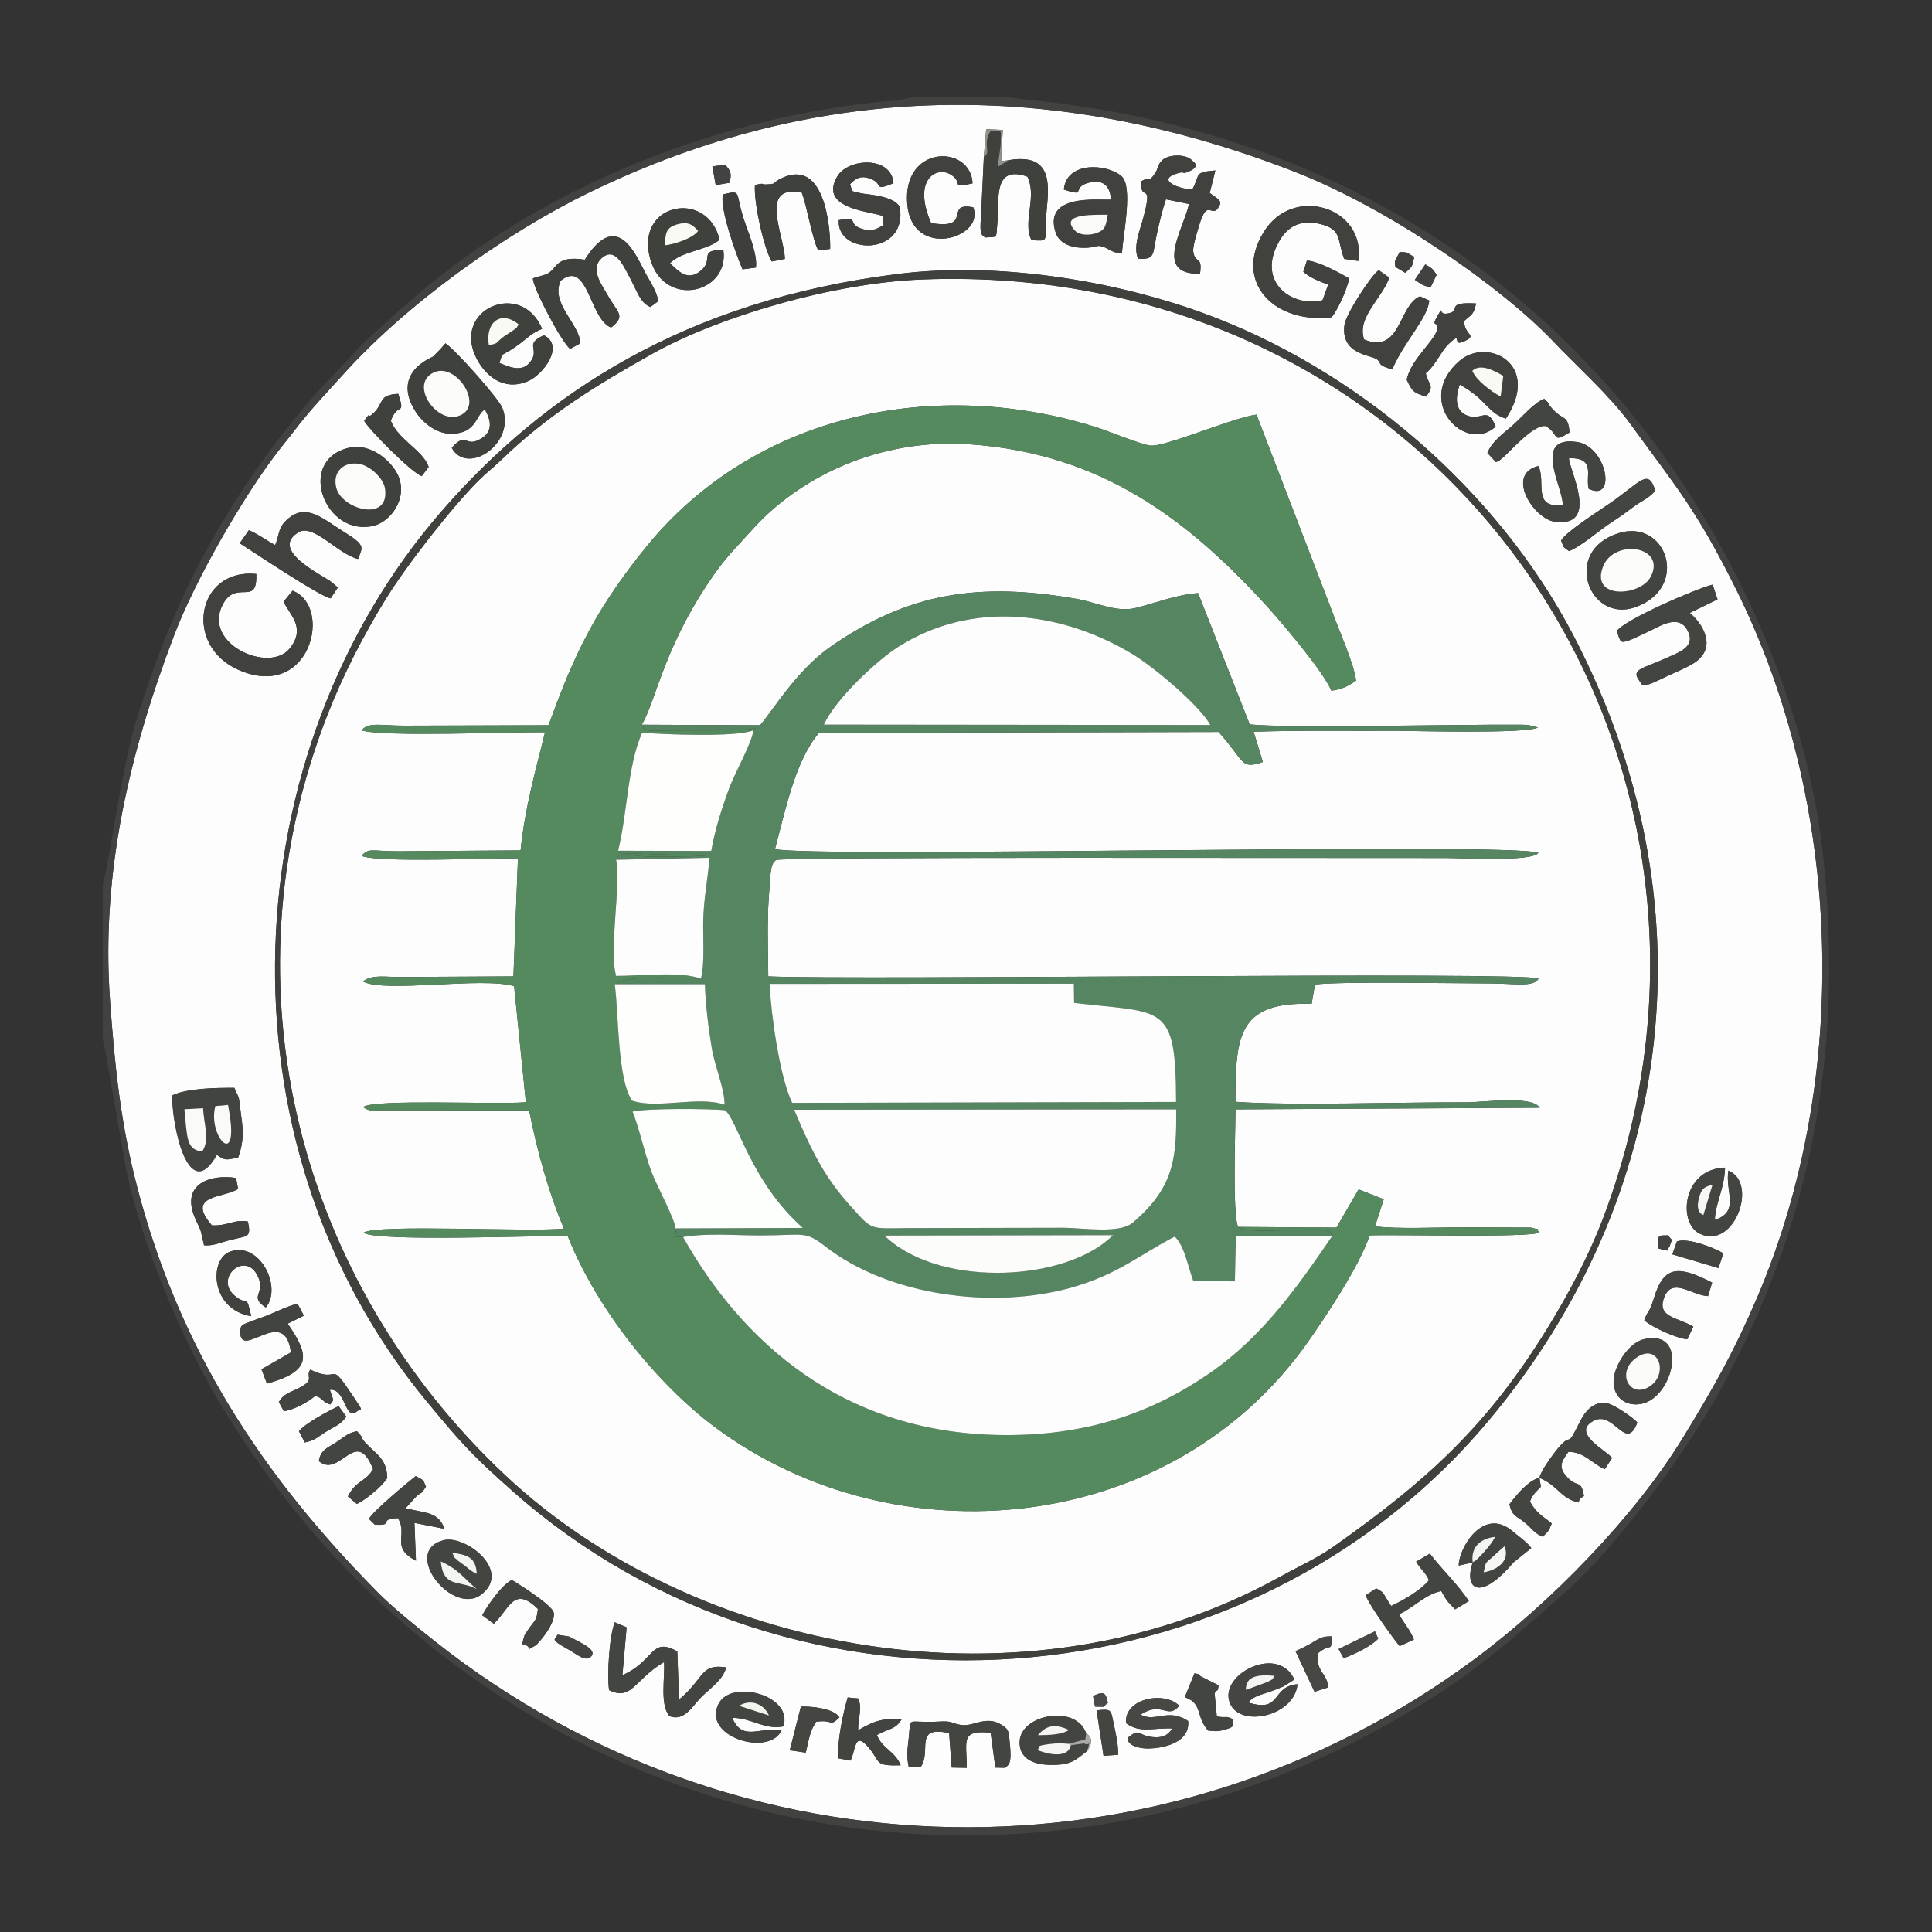 <?xml version="1.0" encoding="UTF-8"?> <!-- Creator: CorelDRAW 2020 (64-Bit) --> <svg xmlns="http://www.w3.org/2000/svg" xmlns:xlink="http://www.w3.org/1999/xlink" xmlns:xodm="http://www.corel.com/coreldraw/odm/2003" xml:space="preserve" width="500px" height="500px" version="1.1" style="shape-rendering:geometricPrecision; text-rendering:geometricPrecision; image-rendering:optimizeQuality; fill-rule:evenodd; clip-rule:evenodd" viewBox="0 0 500 500"><rect x="0" y="0" width="500" height="500" fill="#333333" stroke="none"/> <defs> <style type="text/css"> <![CDATA[ .fil13 {fill:#3E3E3C} .fil4 {fill:#3F413D} .fil8 {fill:#41423E} .fil3 {fill:#424241} .fil10 {fill:#42443F} .fil9 {fill:#434541} .fil11 {fill:#454642} .fil12 {fill:#474843} .fil17 {fill:#494A46} .fil23 {fill:#4A4A49} .fil2 {fill:#558561} .fil1 {fill:#558A5E} .fil21 {fill:#91928E} .fil24 {fill:#A9AAA6} .fil22 {fill:#F2F4EE} .fil18 {fill:#F3F5F1} .fil19 {fill:#F5F5F1} .fil20 {fill:#F6F6F5} .fil16 {fill:#F9FAF4} .fil15 {fill:#FAFAF7} .fil14 {fill:#FBFBF8} .fil7 {fill:#FCFCFA} .fil5 {fill:#FCFFFB} .fil0 {fill:#FDFDFD} .fil6 {fill:#FEFEFC} ]]> </style> </defs> <g id="Ebene_x0020_1">  <g id="_2301213192832"> <path class="fil0" d="M166.08 187.56l30.61 0.13c3.02,-3.29 9.3,-14.11 18.35,-20.39 20,-13.87 38.27,-16.71 63.41,-12.34 5.47,0.94 10.5,3.66 15.61,2.35 5.41,-1.39 10.68,-3.46 16.01,-3.81l13.36 33.98c10.67,1.04 52.65,-0.04 69.82,0.08 0.45,0 1.82,0.02 2.22,0.06l2.56 0.64c-2.68,1.74 -33.59,0.85 -36.57,0.87 -12.23,0.08 -24.88,-0.16 -37.03,0.24l2.41 7.84c-5.97,1.98 -4.5,-0.06 -11.48,-7.78l-103.42 0.24c-6.18,7.37 -8.58,19.66 -11.37,30.07 9.45,2.37 192.93,-1.88 197.56,1.02 -1.88,2.32 -20,1.29 -23.82,1.29 -25.62,0.05 -172.09,-0.35 -173.43,0.52 -1.35,0.87 -1.38,2.55 -1.65,5.93 -0.2,2.67 -0.41,5.46 -0.48,8.13 -0.14,5.33 0.06,10.72 0.07,16.06 22.33,1.02 195.59,-1.32 199.35,0.57 -1.2,2.32 -6.41,1.26 -12.52,1.25 -10.43,-0.02 -38.45,-0.55 -45.35,0.28l-0.84 5c-19.03,-0.56 -19.7,8.2 -19.74,25.35 14.01,1.06 43,0.07 59.88,0.14 4.08,0.02 16.9,-1.86 18.87,1.4l-78.74 0.42c0.02,5.65 -0.82,27.13 0.69,30.43l25.45 0.17 5.74 -9.88 6.5 2.55 -2.27 7.04c6.44,0.67 15.08,0.26 21.5,0.22l18.86 0.06c3.39,0.96 0.89,-0.27 2.16,1.33 -3.23,1.33 -37.04,0.42 -43.91,0.7 -2.53,7.87 -11.77,21.59 -15.71,27.22 -35.33,50.57 -107.01,57.23 -153.79,22.35 -14.58,-10.86 -30.4,-30.17 -38.03,-49.4 -7.86,-0.17 -49.59,1.53 -52.84,-0.87 3.34,-2.3 43.39,-0.08 51.87,-1.07 -3.77,-8.71 -7.08,-20.47 -9.01,-30.58l-37.8 -0.03c-2.81,0.04 -3.35,0.41 -5.16,-0.82 2.6,-2.17 34.39,-0.61 42.11,-1.26l-3.04 -30.02c-8.01,-2.52 -33.55,1.82 -39.1,-1.23 2,-1.86 6.23,-1.15 9.02,-1.16l29.9 -0.16 1.17 -30.54c-7.27,-0.12 -36.07,1.19 -40.46,-0.64 1.81,-2.19 2.75,-1.2 9.39,-1.2l31.75 -0.23c1.23,-11.63 3.8,-20.17 6.33,-30.58 -8.59,-0.11 -42.19,1.28 -47.47,-0.49 1.76,-2.21 4.98,-1.22 10.9,-1.21l37.47 -0.11c3.55,-9.56 6.02,-16.08 10.63,-24.67 4.24,-7.91 9.56,-15.16 14.37,-21.14 27.86,-34.6 74.77,-44.71 117.23,-31.16 2.46,0.79 10.79,4.19 13.37,4.58 3.77,0.57 21.31,-7.19 27.63,-7.99l19.53 50.8c1.66,4.7 5.76,13.75 6.23,18.05 -2.24,1.52 -3.46,2.15 -6.37,2.6 -2.26,-5.28 -13.33,-18.2 -17.07,-22.29 -20.14,-21.97 -42.42,-39.11 -76.49,-41.48 -24.02,-1.66 -44.49,8.83 -56.36,22.12 -3.02,3.38 -6.17,6.44 -9.12,10.53 -13.62,18.94 -15.63,33.55 -19.45,39.92zm72.32 -115.22c-23.12,0.92 -52.57,9.69 -69.58,19.21 -14.48,8.11 -27.19,15.94 -39.08,27.47 -2.08,2.01 -3.99,3.43 -5.95,5.4 -6.82,6.83 -18.63,21.9 -24.2,31 -5.41,8.85 -10.64,18.81 -14.9,29.73 -27.52,70.52 -7.1,146.73 46.14,196.71 48.51,45.54 133.97,62.95 200.32,26.27 5.05,-2.79 9.6,-4.79 14.02,-7.9 23.81,-16.8 39.45,-30.87 55.03,-56.04 5.57,-8.99 11.06,-19.22 14.98,-29.71 45.02,-120.58 -43.14,-247.47 -176.78,-242.14z"></path> <path class="fil0" d="M281.09 448.55c0.07,0.08 2.62,1.29 0.28,4.61 -3.21,2.4 -4.03,3.72 -9.85,3.58 -4.28,-0.11 -7.89,-1.78 -7.63,-6.17 0.4,-6.88 14.56,-9.54 17.2,-2.02zm2.7 -5.92c4.07,-0.36 3.62,-0.31 4.52,3.9 0.56,2.64 1.08,4.86 1.06,7.61l-3.78 0.26 -1.8 -11.77zm-48.64 14.54c-0.61,-2.92 -0.27,-4.52 0.04,-7.49 0.6,-5.81 -0.74,-3.65 7.75,-4.13 3.73,-0.21 2.81,0.32 5.6,0.84 3.42,0.64 6.44,-2.55 10.59,-0.05 2.08,1.25 1.9,1.87 2.21,4.89 0.59,5.57 -0.41,5.44 -1.16,6.27l-2.59 -0.05 -1.21 -9.03c-7.92,-0.76 -6.19,2.1 -6.18,9.09l-3.91 -0.07 -0.66 -8.91c-9.31,-2.05 -4.42,4.66 -7.37,8.8l-3.11 -0.16zm-18.15 -2.11c-0.46,-4.26 1.26,-11.91 2.38,-15.75l2.77 0.26c1.05,2.94 -0.13,4.89 -0.07,8.22 4.96,-2.93 6.96,-3.01 11.27,-2.84 -1.71,2.77 -3.19,2.26 -6.39,4.07 1.35,3.58 4.68,4.14 6.14,7.85 -6.95,0.17 -5.15,-0.82 -8.17,-4.45 -3.9,-4.71 -3.38,0.46 -4.82,3.22l-3.11 -0.58zm-9.73 -13.4c2.98,-0.1 8.67,0.55 9.97,2.82 -2.67,2.58 -1.46,0.45 -6.01,1.11 -1.66,2.49 -1.84,4.38 -2.69,7.99l-4.15 -0.61 2.88 -11.31zm-5.02 6.18c-3.29,6.97 -20.94,1.51 -16.18,-7.07 3.44,-6.18 19.26,-1.99 16.67,6.03 -5.11,0.93 -8,-2.18 -13.23,-2.23 2.66,6.38 7.36,2.11 12.74,3.27zm89.17 -1.88c-0.57,-6.47 9.96,-8.41 13.78,-4.5 -3.13,3.68 -4.37,-1.36 -10.01,2.27 3.67,2.16 7.06,-1.82 12.3,1.67 0.64,6.51 -8.9,7.44 -11.82,7.02 -4.25,-0.6 -3.85,-2.64 -3.85,-2.65 3.16,-2.57 2.53,-0.91 5.64,-0.34 4.21,0.77 5.23,-1.18 5.96,-2.11 -5.3,-0.17 -8.35,1.28 -12,-1.36zm-4.69 -5.26c-1.82,1.34 0.06,0.98 -3.34,0.98l-0.51 -2.75c3.1,-1.47 3.26,-0.6 3.85,1.77zm22.4 -7.65c2.18,0.44 0.66,0.17 1.71,0.84l4.54 2.28c-0.41,2.15 0.08,0.47 -1.05,2.02l0.58 6.03c3.07,0.51 1.9,-0.37 4.29,0.78 -0.46,1.66 0.94,1.83 -2.82,2.78 -1.57,0.4 -2.23,0.21 -3.75,0.08 -2.84,-3.41 -1.71,-5.77 -4.25,-7.77l-1.74 -0.9 2.49 -6.14zm26.66 2.83c-0.78,8.73 -16.43,11.69 -17.8,3.78 -1.21,-7.01 12.99,-13.81 16.99,-5l-2.8 1.79c-0.76,0.35 -2.14,0.86 -3.23,1.26 -2.7,0.99 -4.29,1.08 -5.93,2.89 8.86,2.81 5.84,-4.16 12.77,-4.72zm-178.16 1.53c-0.6,-4.16 0.12,-14.38 1.48,-17.57l3.06 1.31 -1.09 12.38c8.39,-3.63 7.26,-10.02 14.2,-6.15l0.46 12.47c6.83,-5.77 5.41,-9.3 12.21,-8.33 -0.89,3.39 -4.31,5.45 -6.78,8.02 -1.88,1.95 -4.15,6.07 -7.91,4.6 -2.55,-2.94 -1.13,-10.02 -1.41,-13.98 -7.7,4.48 -8.27,10.14 -14.22,7.25zm177.65 -10.09c6.3,-2.78 5.5,-3.8 9.29,-3.85 0.1,4.46 -0.12,1.56 -3.46,4.38 -0.65,4.82 2.26,4.97 2.68,8.83l-3.59 1.16 -4.92 -10.52zm-187.77 -0.19c-5.6,-3.14 -3.8,-2.62 -3.24,-4.07l3 0.47c3.44,1.8 7.3,3.46 5.7,5.19 -1.37,1.46 -3.62,-0.55 -5.46,-1.59zm208.32 -4.94l0.85 1.89c-1.81,1.96 -6.3,4.14 -8.96,5.06l-1.3 -2.37 9.41 -4.58zm-231.03 -4.16c1.49,-2.76 5.13,-7.91 7.65,-9.13 0.58,0.28 10.26,6.29 10.83,8.37 0.72,2.69 -3.96,8.14 -4.71,8.58 -2.54,1.47 -0.92,0.75 -2.34,-0.03 -0.59,-0.89 -1.69,1.16 -0.42,-2.77 0.01,-0.03 1.27,-1.85 1.27,-1.86 1.65,-2.21 1.74,-1.87 2.13,-4.78 -6.28,-6.24 -7.44,0.16 -11.42,3.81l-2.99 -2.19zm-10.05 -19.41c5.47,-1.46 17.21,7.36 10.38,13.56 -0.12,0.11 -0.29,0.26 -0.41,0.36 -7.43,6.05 -21.03,-10.97 -9.97,-13.92zm245.28 17c3.14,-1.45 7.55,-3.99 9.79,-6.66 -1.08,-2.36 -1.84,-2.29 -3.32,-4.81l3.55 -2.08c2.93,3.93 7.38,8.11 10.07,12.3l-3.54 2.13c-2.51,-2.55 -2.04,-2.15 -3.58,-4.73 -4.02,0.73 -7.3,4.39 -10.93,5.99 1.09,2.12 2.95,4.14 3.85,6.55l-3.7 1.71c-1.69,-2.03 -7.92,-10.67 -8.78,-13.17l2.73 -1.77c2.28,1.29 1.29,0.64 3.86,4.54zm21.1 -11.26l-3.61 0.81c-0.07,-4.31 6.27,-15.45 13.96,-8.86 1.05,0.91 3.98,2.99 4.82,4.34l-4.63 3.71c-8.82,10.39 -12.85,6.8 -10.54,0zm17.28 -21.89l0.36 2.3c-1.28,1.41 -1.92,1.64 -2.81,3.78 1.48,2.98 3.41,3.89 5.64,5.72 -0.97,2.35 -0.79,1.78 -2.34,3.44 -2.34,-1.02 -2.51,-1.92 -4.7,-3.7 -2.33,-1.89 -3.19,-1.58 -3.93,-4.7 1.88,-2.51 5.02,-6.29 7.78,-6.84zm-302.93 10.62c0.75,-1.72 9.83,-9.29 12.1,-11.08 2.19,1.26 1.75,0.55 2.66,2.76 -1.63,2.42 -0.65,0.91 -2.48,2.48l-2.8 3.08c5.23,1.33 8.49,0.86 10.07,5.33l-7.77 -1.54 0.39 9.78c-6.78,-3.53 -1.93,-6.65 -4.68,-11.01 -5.42,0.26 -0.59,1.98 -5.96,1.7l-1.53 -1.5zm-12.96 -14.95c0.42,-2.99 2.41,-3.48 4.46,-4.85 2.27,-1.5 3.01,-2.43 5.41,-2.89 2.67,2.8 -0.42,0.7 4.54,5.27 1.94,1.79 3.17,3.32 3.3,6.83 -1.37,2.27 -6,5.93 -7.89,6.71l-2.31 -1.93c2.14,-4.27 4.48,-3.62 6.52,-7.04 -4.4,-11.32 -8.53,2.48 -14.03,-2.1zm315.89 4.33c0.21,-1.64 3.69,-6.4 5.01,-7.91 3.73,-4.27 1.71,0.95 5.45,-6.59 1.24,-2.51 3.5,-5.65 7.34,-4.72 1.66,0.41 6.31,3.49 7.54,4.89 -2.94,7.82 -5.98,-3.13 -11.23,-0.48 -6.13,3.09 3.2,7.73 4.69,9.64l-1.9 2.93c-3.45,-1.56 -5.29,-4.48 -9.4,-4.49 -1.36,1.93 -2.84,3.57 -0.74,6.08 3.06,3.67 3.95,0.66 4.76,5.35 -1.23,0.86 -0.78,0.12 -1.44,1.67 -4.72,-1.13 -5.21,-4.35 -10.08,-6.37zm-321.05 -12.06c1.76,-2.14 7.51,-5.17 10.27,-6.51l2 2.73c-1.6,2.22 -2.95,2.43 -5.37,3.98 -2.13,1.37 -2.9,2.22 -5.37,2.7l-1.53 -2.9zm-3.9 -5.19l-1.3 -2.37c1.32,-2.23 2.64,-2.31 5.28,-3.67 4.29,-2.22 1.52,-2.68 2.86,-4.73l1.08 0.51c6.79,2.8 3.54,-3.28 10.12,6.56 2.87,4.31 1.92,2.83 0.89,3.74 -3.15,2.77 -2.86,-6.03 -7.03,-5.58 0.99,3.07 1.17,2.35 0.12,3.79 -2.16,-0.67 -1.14,-0.59 -1.8,-0.98 -1.95,-1.17 0.77,-0.09 -2.08,-1.25 -1.88,1.65 -5.58,3.64 -8.14,3.98zm352.06 -18.65c11.77,-2.64 7.5,15.27 -0.84,16.77 -4.97,0.89 -8.3,-3.14 -6.69,-8.25 1.13,-3.59 4.14,-7.76 7.53,-8.52zm-350.24 3.44c-1.52,-12.51 -13.07,2.13 -13.1,-5.26 0,-2.03 0.61,-1.91 3.19,-2.92 1.49,-0.59 2.47,-0.86 3.82,-1.41 2.62,-1.06 5.17,-2.38 7.82,-3.02l1.63 3.1 -4.18 2.06c5.6,8.14 6.44,12.22 -5.37,15.53l-1.42 -3.72 7.61 -4.36zm350.25 -8.32c0.93,-2.78 1.17,-1.33 2.58,-5.96 2.55,-8.33 6.42,-8.18 14.99,-3.8l-1.06 3.51c-4.22,-0.19 -9.11,-4.92 -11.24,0.08 -2.31,5.43 3.36,5.37 7.44,7.81l-1.58 3.27c-2.64,-0.17 -9.12,-3.09 -11.13,-4.91zm-360.51 -1.06c-10.64,-1.75 -10.93,-14.75 -5.49,-16.7 7.71,-2.78 13.6,9.25 9.26,14.44 -4.55,-2.98 0.1,-3.47 -2.06,-8.07 -3.2,-6.81 -11.52,0.54 -5.88,5.13 3.41,2.78 2.78,-0.85 4.17,5.2zm368.97 -19.35c2.61,-0.98 9.09,1.37 12.02,3.08l-1.27 3.82 -11.94 -3.55 1.19 -3.35zm-4.85 1.81c-0.14,-3.81 -0.01,-3.28 2.62,-3.39 0.94,1.7 1.24,0.25 0.24,3.1 -1.05,0.51 1.4,1.45 -2.86,0.29zm-376.33 -0.8c-1.02,-4.16 -0.49,-3.14 -2.01,-6.33 -4.73,-9.92 4.25,-12.12 10.29,-11.09l0.52 2.81c-3.47,2.41 -13.78,1.41 -6.77,9.44 4.24,0.2 5.74,-1.65 9.32,-0.98 0.91,4.29 -0.08,3.64 -4.6,4.78 -2.48,0.63 -4.45,1.59 -6.75,1.37zm394.49 -19.34c7.86,3.19 1.48,20.68 -7.43,16.32 -5.73,-2.79 -4.44,-16.82 6.57,-17.09 -0.13,5.4 -2.58,9.42 -2.63,13.55 6.57,-2.26 2.61,-7.23 3.49,-12.78zm-402.72 -19.46c3.77,-1.86 11.32,-1.98 16.07,-1.95l1.11 2.46c0.1,0.34 0.27,1.63 0.3,1.93 0.2,1.5 0.37,3.1 0.58,4.61 0.47,3.6 -0.03,6.33 -1.01,9.04 -3.25,0.62 -3.24,0.84 -5.52,-0.69 -7.5,13.31 -11.71,-8.39 -11.53,-15.4zm187.81 -212.59c26.33,-3.29 56.17,1.89 78.47,9.94 40.15,14.51 76.62,45.82 96.33,83.6 35.83,68.65 26.94,144.88 -21.98,203.26 -62.82,74.97 -179.38,82.98 -252.45,18.29 -10.45,-9.26 -13.05,-12.1 -22.21,-23.16 -56.1,-67.76 -49.92,-168.82 3.73,-230.52 26.42,-30.4 62.88,-54.51 118.11,-61.41zm186.03 92.42c2.1,-3.02 20.82,-11.08 24.81,-12.02l1.27 3.82 -7.2 3.51c3.12,2.49 7.35,8.83 1.19,12.91 -1.84,1.22 -4.76,2.36 -7.14,3.5 -6.85,3.3 -6.02,2.58 -7.17,1.02 -2.12,-2.88 0.98,-3 7.04,-5.75 3.37,-1.53 7.81,-2.92 5.48,-7.22 -2.37,-4.36 -7.31,-0.89 -10.13,0.38 -1.09,0.49 -3.9,1.88 -4.75,2.18 -2.6,0.9 -2.36,0.62 -3.4,-2.33zm-342.71 -10.45c10.49,3.96 4.76,28.51 -13.81,20.57 -14.57,-6.24 -11.05,-26.42 4.42,-24.9 0.35,8.71 -5.2,1.17 -8.7,7.96 -5.27,10.21 12.13,17.87 17.36,11.32 4.37,-5.47 -0.11,-8.78 -1.59,-12.11l2.32 -2.84zm343.1 -14.86c12.43,-3.95 18.67,14 4.47,19.11 -12,4.32 -19.14,-14.46 -4.47,-19.11zm-347.58 3.06c1.28,-3.32 0.65,-4.55 3.39,-6.88 4.74,-4.06 9.2,0.25 14.13,3.29 6,3.7 5.11,4.04 3.91,7.18 -5.07,-1.2 -11.29,-8.91 -15.15,-7.05 -8.33,4.69 6.18,11.29 8.52,13.2l0.82 0.76c0.06,-0.13 0.27,0.27 0.56,0.5l-1.82 2.78c-2.59,-0.32 -20.01,-12.01 -23.55,-14.26l2.38 -3.4c2.71,1.23 4.31,2.54 6.81,3.88zm18.66 -25.08c6.15,-1.66 11.66,3.63 13.18,7.15 2.54,5.9 -2.04,11.87 -6.34,12.92 -12.48,3.03 -20.06,-16.5 -6.84,-20.07zm314.11 23.9c1.19,-2.23 9.92,-7.75 12.75,-9.72 7.89,-5.48 9.84,-9.13 11.64,-3.13 -2.25,2.36 -3.11,2.23 -5.92,4.33 -2.2,1.64 -2.85,2.13 -5.32,3.74 -3.55,2.32 -7.72,6.15 -11.09,7.52 -2.04,-1.55 -1.14,-0.64 -2.06,-2.74zm0.41 -9.22c0.38,-3.96 -8.15,-17.97 3.69,-16.28 7.79,1.11 10.36,15.71 3.04,12.1 -0.89,-3.39 1.98,-8.06 -5.1,-7.91 0.06,3.09 8.05,17.86 -3.57,16.46 -5.59,-0.67 -12.96,-12.36 -4.34,-14.43 2.04,4.11 -1.69,11.04 6.28,10.06zm-19.48 -13.46c1.35,-3.29 4.62,-5.32 7.29,-7.81 1.81,-1.71 5.45,-5.67 7.46,-6.17 1.58,1.49 0.77,1.01 1.64,2.08 3.18,3.88 4.43,1.63 4.88,6.61 -4.83,2.99 -2.44,0.45 -6.19,-1.65 -3.25,-0.5 -9.43,6.93 -11.39,8.43 -1.4,1.07 0.5,0.03 -1.48,0.9l-2.21 -2.39zm-290.68 -8.31c2.39,-3.27 0.18,0.08 2.38,-1.95 2.81,-2.61 1.16,-4.77 6.45,-5.02 1.89,6.05 -0.06,1.91 -1.94,6.97 1.95,4.97 8.36,7.63 9.8,11.95l-1.79 2.37c-2.6,-0.81 -14,-12.39 -14.9,-14.32zm31.23 -2.93c-2.45,1.45 -2.08,6.36 -8.9,6.27 -4.18,-0.05 -7.59,-3.46 -9,-5.66 -6.45,-10.12 4.06,-13.98 4.46,-14.27l1.92 -1.94c0.61,-0.69 0.84,-0.99 1.32,-1.51 2.68,1.77 13.61,14.12 14.65,16.56 3.87,9.12 -8.94,17.89 -13.02,10.49 4.01,-4.57 3.3,0.38 7.87,-2.57 2.7,-1.75 2.37,-4.5 0.7,-7.37zm261.59 4.44c-7.89,7.21 -21.26,-6.67 -9.37,-17.01 7.12,-6.2 21.37,0.72 12.03,14.94 -4.75,-1.43 -4.95,-4.98 -11.96,-8.8 -1.09,3.07 -1.32,6.65 1.75,7.94 3.96,1.67 5.37,-2.61 7.55,2.93zm-246.31 -23.64c5.49,2.73 -0.23,10.26 -4.19,11.91 -6.53,2.72 -11.09,-1.83 -13.15,-5.73 -6.82,-12.91 11.55,-20.74 16.87,-7.83 -2.95,1.23 -3.26,1.96 -5.82,3.88 -4.85,3.62 -4.3,1.65 -5.2,4.95 2.11,0.79 5.53,2.6 7.78,-0.06 3.01,-3.58 -1.72,-4.71 3.71,-7.12zm223.31 11.54c0.9,-5.33 7.86,-10.56 7.93,-13.46 0.05,-1.85 -1.78,-0.01 0.05,-3.15 1.71,-2.9 0,-0.21 2.41,-0.53 4.18,-0.57 -1,-3.11 7.55,-2.63 -0.74,3.07 -1.03,2.69 -3.12,4.55 0.15,3.71 3.36,3.54 0.42,5.07 -4.09,2.12 -0.4,-2.92 -4.41,0.87 -1.94,1.83 -3.21,5.3 -5.91,7.57 0.7,3.19 2.47,3.09 0.03,6.05 -3.2,-1.07 -3.49,-1.24 -4.95,-4.34zm-3.77 -2.68c-4.38,-1.32 -2.47,-1.66 -4.07,-2.7 -1.75,-1.14 -9.27,-1.27 -8.29,-8.84 0.36,-2.8 7.14,-13.16 8.89,-14.17l2.71 1.94c-1.85,5.39 -8.5,10.28 -6.5,16.01 9.57,3.91 8.84,-8.88 14.45,-11.18l2.4 1.08c-0.39,4.64 -6.38,10.37 -9.59,17.86zm8.57 -27.21c1.8,1.06 1.8,1.04 2.93,2.69l-1.59 3.29c-2.39,-0.64 -2.31,-0.82 -4.05,-1.99l2.71 -3.99zm-7.7 0.69c-0.05,-0.17 -0.12,-0.41 -0.12,-0.51 0,-0.1 -0.07,-0.38 -0.06,-0.5 0.01,-0.12 0.02,-0.38 0.04,-0.52l1.19 -2.36c2.73,0.13 1.34,0.06 3.78,1.23 -0.51,2.81 -0.53,2.41 -2.3,4.16l-2.53 -1.5zm-209.83 -1.9c8.66,-13.77 13.55,-0.36 15.93,3.89 1.2,2.14 2.75,4.48 3.08,6.85l-2.03 1.51c-2.71,-1.16 -3.28,-3.83 -5.69,-8.31 -1.41,-2.61 -3.61,-7.51 -7.07,-4.2 -2.94,2.8 0.35,7.04 1.75,9.53 2.52,4.51 4.77,5.24 0.84,8.29 -5.6,-2.12 -5.93,-17.76 -13.02,-12.15 -2.87,5.76 5.07,11.49 5.04,16.24l-2.61 1.44c-2.06,-1.47 -9.62,-15.66 -9.65,-18.24 1.03,-0.47 2.95,-0.74 3.93,-1.32 2.47,-1.47 2.06,-4.67 9.5,-3.53zm35.86 -2.53c1.7,11.59 -16.35,15.56 -19.23,1.06 -2.68,-13.41 15.18,-16.54 18.26,-3.7 -3.29,2.84 -9.66,2.86 -12.83,6.07 2.09,1.99 4.5,4.78 7.9,2.01 3.68,-3 -0.86,-5.43 5.9,-5.44zm157.43 17.43c-14.9,1.78 -25.47,-9.12 -17.61,-22.01 7.62,-12.49 26.54,-6.44 24.52,7.43l-3.68 -0.53c-1.93,-5.17 -0.43,-7.67 -6.42,-9.08 -5.48,-1.29 -8.6,1.31 -10.44,4.6 -5.99,10.67 3.58,17.11 11.27,15.18l1.46 -4.03c-1.88,-0.74 -4.66,-1.68 -6.43,-3.34l0.93 -2.9c3.14,0.21 8.49,3.24 10.91,4.59 -0.54,3.16 -3.01,8.2 -4.51,10.09zm-151.64 -23.94c1.06,2.94 3.1,8.12 2.63,11.08l-3.46 0.45c-1.67,-3.81 -5.94,-15.77 -5.07,-19.39 5.3,-1.21 2.8,-0.74 5.9,7.86zm2.39 -10.27c2.55,-0.66 1.85,-0.13 2.63,-0.16 3.59,-0.12 1.28,-0.3 4.58,-1.76 12.23,-5.39 12.38,17.49 12.24,18.45l-3.02 0.37c-1.4,-2.02 -3.07,-11.94 -4.34,-14.99 -11.32,-2.14 -4.47,11 -4.35,17.2l-3.4 0.66c-1.99,-3.26 -4.69,-15.24 -4.34,-19.77zm92.62 17.18c-0.16,-0.06 -0.36,-0.17 -0.52,-0.24 -0.16,-0.06 -0.34,-0.19 -0.5,-0.26 -0.21,-0.1 -0.76,-0.44 -0.97,-0.52 -2.4,-0.89 -1.49,-0.12 -4.69,0.05 -3.8,0.21 -7.14,-0.97 -8.11,-3.91 -3.35,-10.16 11.07,-8.35 14.33,-8.53 -0.24,-3.45 -1.97,-5.43 -5.89,-4.35 -4.54,1.26 -0.21,3.81 -6.33,1.73 0.68,-7.28 10.99,-6.77 14.91,-3.46 3.03,2.56 0.52,14.66 0.11,20 -1.27,-0.17 -1.2,-0.09 -2.34,-0.51zm-100.38 -22.5c1.5,1.69 1.77,2.2 1.2,4.72l-3.6 0.6 -0.86 -4.81 3.26 -0.51zm40.92 13.41c-1.98,-1.27 -16.91,-1.56 -11.91,-10.24 2.84,-4.94 14.13,-5.42 14.6,1.68 -5.23,2.1 -2.64,0.33 -5.48,-0.96 -2.87,-1.3 -4.27,-0.35 -5.75,1.2 0.77,2.12 -0.27,1.64 3.02,2.39 1.18,0.27 8.21,0.53 9.84,3.49 2.14,12.78 -16.41,12.56 -15.79,3.42 5.92,-1.09 1.62,1.09 6.41,2.37 0.91,0.25 2.71,0.24 3.57,-0.23 2.33,-1.28 1.48,0.07 1.49,-3.12zm26.08 -15.47l0.6 -7.1 4.3 0.21 -0.42 7.24c1.11,0.88 -1.77,1.1 1.93,0.58 13.14,-2.21 9.89,9.08 9.62,15.96 -0.2,5.16 0.75,4.96 -3.66,4.76 -0.12,-0.17 -0.23,-0.42 -0.28,-0.56 -0.05,-0.15 -0.19,-0.41 -0.24,-0.59 -1.29,-4.78 1.76,-10.31 -0.56,-15.29 -9.07,-3.21 -7.24,6.05 -7.79,11.88 -0.4,4.25 0.3,3.64 -3.23,3.85 -0.7,-0.82 -1.46,-0.22 -1.01,-5.44l0.74 -15.5zm-2.75 13.13c3.16,7.98 -15.8,13.7 -17.07,-0.78 -1.36,-15.46 16.42,-15.59 16.9,-5.41 -6.11,1.41 -2.15,-0.18 -5.7,-2.31 -3.66,-2.19 -9.93,1.27 -5.03,12.58 11.09,1.84 3.15,-5.56 10.9,-4.08zm43.49 -6.73c2.42,-1.49 1.71,0.63 3.57,-2.06 0.89,-1.28 0.5,-2.12 1.88,-3.42 1.62,-1.53 6.28,-1.67 7.77,0.17 0.1,0.12 2.43,1.4 -0.99,2.8 -2.15,0.89 -0.47,-0.21 -2.72,0.41 -5.85,1.64 -0.01,4.08 3.69,4.23 2.17,-3.99 0.28,-4.45 5.97,-4.93l-1.45 5.82c0.14,0.14 0.38,0.27 0.49,0.34 1.71,1.29 2.69,1.66 2,3 -1.98,3.8 -2.95,-2.65 -5.28,5.22 -0.44,1.47 -1.67,5.29 -1.48,6.6 0.51,3.44 2.44,0.81 1.75,5.73 -12.2,0.36 -4.16,-11.78 -2.85,-18.03l-5.96 -1.21c-0.9,2.51 -1.93,6.9 -2.48,9.55 -0.97,4.66 -0.31,6.15 -4.75,5.79 -1.31,-3.21 0.49,-7.28 1.38,-10.61 2.68,-9.94 -0.92,-3.63 -0.54,-9.4zm-266.91 211.63c1.24,17.58 2.81,32.29 7.02,48.54 10.94,42.11 32.17,74.52 62.19,104.91 4.14,4.19 10.09,8.97 15.05,12.89 78.49,62.07 188.21,64.37 269.06,4.38 19.29,-14.31 41.16,-36.55 53.84,-57.29 7.82,-12.81 12.99,-21.81 19.09,-36.06 24.48,-57.23 22.17,-127.9 -5.37,-183.35 -10.41,-20.95 -15.68,-26.7 -27.43,-42.91 -5.29,-7.29 -13.74,-14.77 -19.71,-21.08 -13.58,-14.39 -42.88,-34.67 -67.01,-44.08 -61.64,-24.03 -122.56,-23.88 -182.55,5.25 -21.86,10.62 -47.39,28.88 -63.86,47.21 -4.53,5.04 -8.48,9.06 -12.96,14.97 -1.26,1.67 -1.95,2.43 -3.36,4.24 -9.45,12.1 -22.01,34.09 -27.37,48.19 -11.35,29.84 -18.96,61.14 -16.63,94.19z"></path> <path class="fil1" d="M320.42 317.53c1.81,1.68 13.82,0.67 18.37,0.64 6.13,-0.03 5.2,0.61 6.04,1.65 -9.33,13.69 -18.32,26.27 -31.71,35.52 -14.17,9.8 -30.62,15.98 -52.18,16.06 -43.07,0.16 -69.27,-24.76 -84.18,-51.26 -2.68,-0.17 -1.37,0.58 -1.98,-2.23 0.2,-1.74 -4.99,-11.42 -6.18,-14.64 -1.9,-5.15 -3.17,-11.3 -4.9,-15.6 3.79,-0.87 19.75,-0.77 23.93,-0.35l-0.1 -1.41c-6.79,-2.38 -17.31,1.19 -23.94,-1.06 -3.83,-5.45 -3.44,-22.37 -4.5,-30.14 3.04,-2.7 18.7,-1.45 22.42,-1.44l-0.14 0.03c-4.97,-2 -15.93,-0.71 -21.93,-0.73 -1.89,-7.05 1.35,-23.85 0,-30.06 1.56,-2.13 -0.61,-0.69 2.46,-1.67l21.19 0.67c-5.13,0 -20.4,1.06 -23.14,-1.34 2.4,-9.35 2.42,-22.03 6.23,-30.55 5.7,0.48 24.53,1.22 28.75,-0.61 1.05,-1.23 1.23,0 -5.76,0l-15.91 0.03c-7.57,0.16 -6.16,0.19 -7.18,-1.48 3.82,-6.37 5.83,-20.98 19.45,-39.92 2.95,-4.09 6.1,-7.15 9.12,-10.53 11.87,-13.29 32.34,-23.78 56.36,-22.12 34.07,2.37 56.35,19.51 76.49,41.48 3.74,4.09 14.81,17.01 17.07,22.29 2.91,-0.45 4.13,-1.08 6.37,-2.6 -0.47,-4.3 -4.57,-13.35 -6.23,-18.05l-19.53 -50.8c-6.32,0.8 -23.86,8.56 -27.63,7.99 -2.58,-0.39 -10.91,-3.79 -13.37,-4.58 -42.46,-13.55 -89.37,-3.44 -117.23,31.16 -4.81,5.98 -10.13,13.23 -14.37,21.14 -4.61,8.59 -7.08,15.11 -10.63,24.67l-37.47 0.11c-5.92,-0.01 -9.14,-1 -10.9,1.21 5.28,1.77 38.88,0.38 47.47,0.49 -2.53,10.41 -5.1,18.95 -6.33,30.58l-31.75 0.23c-6.64,0 -7.58,-0.99 -9.39,1.2 4.39,1.83 33.19,0.52 40.46,0.64l-1.17 30.54 -29.9 0.16c-2.79,0.01 -7.02,-0.7 -9.02,1.16 5.55,3.05 31.09,-1.29 39.1,1.23l3.04 30.02c-7.72,0.65 -39.51,-0.91 -42.11,1.26 1.81,1.23 2.35,0.86 5.16,0.82l37.8 0.03c1.93,10.11 5.24,21.87 9.01,30.58 -8.48,0.99 -48.53,-1.23 -51.87,1.07 3.25,2.4 44.98,0.7 52.84,0.87 7.63,19.23 23.45,38.54 38.03,49.4 46.78,34.88 118.46,28.22 153.79,-22.35 3.94,-5.63 13.18,-19.35 15.71,-27.22 6.87,-0.28 40.68,0.63 43.91,-0.7 -1.27,-1.6 1.23,-0.37 -2.16,-1.33l-18.86 -0.06c-6.42,0.04 -15.06,0.45 -21.5,-0.22l2.27 -7.04 -6.5 -2.55 -5.74 9.88 -25.45 -0.17z"></path> <path class="fil2" d="M228.9 319.76l59.15 -0.1c-11.73,11.85 -43.68,13.76 -58.3,0.92 -0.12,-0.1 -0.33,-0.32 -0.43,-0.4 -0.1,-0.09 -0.29,-0.27 -0.42,-0.42zm-23.38 -32.56l98.89 -0.1c0.01,11.68 -0.02,19.84 -11.29,29.36 -3.42,2.89 -12.87,1.32 -17.82,1.29l-40.06 0.08c-10.28,0.1 -9.33,0.69 -14.73,-5.25 -7.05,-7.76 -10.29,-14.27 -14.99,-25.38zm-6.36 -32.57l78.75 -0.05 0.07 4.98c23.23,2.71 26.34,-0.14 26.39,25.62l-99.36 0.24c-3.17,-6.57 -5.46,-22.59 -5.85,-30.79zm14.05 -67.1c3.14,-6.8 13.76,-16.64 19.29,-20.15 18.8,-11.91 41.68,-9.38 60.39,1.78 5.73,3.42 17.61,13.44 20.35,18.47l-100.03 -0.1zm-47.13 0.03c1.02,1.67 -0.39,1.64 7.18,1.48l15.91 -0.03c6.99,0 6.81,-1.23 5.76,0 -0.03,2.63 -4.72,10.97 -6.15,14.82 -1.95,5.25 -3.74,10.83 -4.71,16.4l-24.12 -0.06c2.74,2.4 18.01,1.34 23.14,1.34l-21.19 -0.67c-3.07,0.98 -0.9,-0.46 -2.46,1.67l24.2 -0.52c-0.46,5.32 -1.4,9.98 -1.62,15.39 -0.18,4.74 0.46,12.25 -0.65,15.92l0.14 -0.03c-3.72,-0.01 -19.38,-1.26 -22.42,1.44l23.34 0c0.17,5.43 0.9,11.18 1.76,16.45 0.82,4.96 3.27,10.22 3.34,14.75l0.1 1.41c3.22,2.47 6.62,18.51 20.16,30.47l-33.01 0.12c0.61,2.81 -0.7,2.06 1.98,2.23 6.38,-1.07 13.41,-0.4 19.93,-0.41 11.39,0 11.56,-1.32 16.9,2.84 16.69,13.02 43.9,16.28 63.8,10.62 11.88,-3.37 17.42,-8.4 26.63,-13.17 2.54,2.41 3.37,7.61 4.81,11.48l10.75 0.12 0.27 -11.76 24.98 -0.04c-0.84,-1.04 0.09,-1.68 -6.04,-1.65 -4.55,0.03 -16.56,1.04 -18.37,-0.64 -1.51,-3.3 -0.67,-24.78 -0.69,-30.43l78.74 -0.42c-1.97,-3.26 -14.79,-1.38 -18.87,-1.4 -16.88,-0.07 -45.87,0.92 -59.88,-0.14 0.04,-17.15 0.71,-25.91 19.74,-25.35l0.84 -5c6.9,-0.83 34.92,-0.3 45.35,-0.28 6.11,0.01 11.32,1.07 12.52,-1.25 -3.76,-1.89 -177.02,0.45 -199.35,-0.57 -0.01,-5.34 -0.21,-10.73 -0.07,-16.06 0.07,-2.67 0.28,-5.46 0.48,-8.13 0.27,-3.38 0.3,-5.06 1.65,-5.93 1.34,-0.87 147.81,-0.47 173.43,-0.52 3.82,0 21.94,1.03 23.82,-1.29 -4.63,-2.9 -188.11,1.35 -197.56,-1.02 2.79,-10.41 5.19,-22.7 11.37,-30.07l103.42 -0.24c6.98,7.72 5.51,9.76 11.48,7.78l-2.41 -7.84c12.15,-0.4 24.8,-0.16 37.03,-0.24 2.98,-0.02 33.89,0.87 36.57,-0.87l-2.56 -0.64c-0.4,-0.04 -1.77,-0.06 -2.22,-0.06 -17.17,-0.12 -59.15,0.96 -69.82,-0.08l-13.36 -33.98c-5.33,0.35 -10.6,2.42 -16.01,3.81 -5.11,1.31 -10.14,-1.41 -15.61,-2.35 -25.14,-4.37 -43.41,-1.53 -63.41,12.34 -9.05,6.28 -15.33,17.1 -18.35,20.39l-30.61 -0.13z"></path> <path class="fil0" d="M344.83 319.82l-24.98 0.04 -0.27 11.76 -10.75 -0.12c-1.44,-3.87 -2.27,-9.07 -4.81,-11.48 -9.21,4.77 -14.75,9.8 -26.63,13.17 -19.9,5.66 -47.11,2.4 -63.8,-10.62 -5.34,-4.16 -5.51,-2.84 -16.9,-2.84 -6.52,0.01 -13.55,-0.66 -19.93,0.41 14.91,26.5 41.11,51.42 84.18,51.26 21.56,-0.08 38.01,-6.26 52.18,-16.06 13.39,-9.25 22.38,-21.83 31.71,-35.52z"></path> <path class="fil0" d="M199.16 254.63c0.39,8.2 2.68,24.22 5.85,30.79l99.36 -0.24c-0.05,-25.76 -3.16,-22.91 -26.39,-25.62l-0.07 -4.98 -78.75 0.05z"></path> <path class="fil0" d="M205.52 287.2c4.7,11.11 7.94,17.62 14.99,25.38 5.4,5.94 4.45,5.35 14.73,5.25l40.06 -0.08c4.95,0.03 14.4,1.6 17.82,-1.29 11.27,-9.52 11.3,-17.68 11.29,-29.36l-98.89 0.1z"></path> <path class="fil3" d="M28.45 258.55c-2.33,-33.05 5.28,-64.35 16.63,-94.19 5.36,-14.1 17.92,-36.09 27.37,-48.19 1.41,-1.81 2.1,-2.57 3.36,-4.24 4.48,-5.91 8.43,-9.93 12.96,-14.97 16.47,-18.33 42,-36.59 63.86,-47.21 59.99,-29.13 120.91,-29.28 182.55,-5.25 24.13,9.41 53.43,29.69 67.01,44.08 5.97,6.31 14.42,13.79 19.71,21.08 11.75,16.21 17.02,21.96 27.43,42.91 27.54,55.45 29.85,126.12 5.37,183.35 -6.1,14.25 -11.27,23.25 -19.09,36.06 -12.68,20.74 -34.55,42.98 -53.84,57.29 -80.85,59.99 -190.57,57.69 -269.06,-4.38 -4.96,-3.92 -10.91,-8.7 -15.05,-12.89 -30.02,-30.39 -51.25,-62.8 -62.19,-104.91 -4.21,-16.25 -5.78,-30.96 -7.02,-48.54zm-1.82 -30.04l0 40.68c0.46,0.93 5.3,30.03 6.25,34.55 3.88,18.34 14.23,42.81 23.35,58.26 64.08,108.56 198.71,145.72 307.9,81.37 17.83,-10.52 26.59,-18.67 40.7,-31.1 13.81,-12.16 31.44,-36.25 40.15,-52.09 23.64,-42.98 31.68,-86.11 27.2,-135.32 -3.85,-42.32 -23.85,-85.03 -48.24,-115.69 -66.08,-83.07 -159.02,-82.05 -163.17,-84.17l-23.66 0 -5.26 1.02c-2.27,0.14 -4.19,0.33 -6.44,0.59 -42.36,4.77 -85.37,22.37 -117.32,49.61 -5.06,4.32 -8.95,7.85 -13.97,12.48l-12.47 13.25c-12.19,14.03 -22.49,28.79 -31.38,46.48 -5.93,11.81 -10.26,23.17 -14.61,36.69 -4.29,13.32 -7.84,41.34 -9.03,43.39z"></path> <path class="fil4" d="M238.4 72.34c133.64,-5.33 221.8,121.56 176.78,242.14 -3.92,10.49 -9.41,20.72 -14.98,29.71 -15.58,25.17 -31.22,39.24 -55.03,56.04 -4.42,3.11 -8.97,5.11 -14.02,7.9 -66.35,36.68 -151.81,19.27 -200.32,-26.27 -53.24,-49.98 -73.66,-126.19 -46.14,-196.71 4.26,-10.92 9.49,-20.88 14.9,-29.73 5.57,-9.1 17.38,-24.17 24.2,-31 1.96,-1.97 3.87,-3.39 5.95,-5.4 11.89,-11.53 24.6,-19.36 39.08,-27.47 17.01,-9.52 46.46,-18.29 69.58,-19.21zm-6.01 -1.44c-55.23,6.9 -91.69,31.01 -118.11,61.41 -53.65,61.7 -59.83,162.76 -3.73,230.52 9.16,11.06 11.76,13.9 22.21,23.16 73.07,64.69 189.63,56.68 252.45,-18.29 48.92,-58.38 57.81,-134.61 21.98,-203.26 -19.71,-37.78 -56.18,-69.09 -96.33,-83.6 -22.3,-8.05 -52.14,-13.23 -78.47,-9.94z"></path> <path class="fil0" d="M213.21 187.53l100.03 0.1c-2.74,-5.03 -14.62,-15.05 -20.35,-18.47 -18.71,-11.16 -41.59,-13.69 -60.39,-1.78 -5.53,3.51 -16.15,13.35 -19.29,20.15z"></path> <path class="fil5" d="M174.78 317.91l33.01 -0.12c-13.54,-11.96 -16.94,-28 -20.16,-30.47 -4.18,-0.42 -20.14,-0.52 -23.93,0.35 1.73,4.3 3,10.45 4.9,15.6 1.19,3.22 6.38,12.9 6.18,14.64z"></path> <path class="fil6" d="M159.95 220.17l24.12 0.06c0.97,-5.57 2.76,-11.15 4.71,-16.4 1.43,-3.85 6.12,-12.19 6.15,-14.82 -4.22,1.83 -23.05,1.09 -28.75,0.61 -3.81,8.52 -3.83,21.2 -6.23,30.55z"></path> <path class="fil6" d="M187.53 285.91c-0.07,-4.53 -2.52,-9.79 -3.34,-14.75 -0.86,-5.27 -1.59,-11.02 -1.76,-16.45l-23.34 0c1.06,7.77 0.67,24.69 4.5,30.14 6.63,2.25 17.15,-1.32 23.94,1.06z"></path> <path class="fil0" d="M181.37 253.3c1.11,-3.67 0.47,-11.18 0.65,-15.92 0.22,-5.41 1.16,-10.07 1.62,-15.39l-24.2 0.52c1.35,6.21 -1.89,23.01 0,30.06 6,0.02 16.96,-1.27 21.93,0.73z"></path> <path class="fil7" d="M228.9 319.76c0.13,0.15 0.32,0.33 0.42,0.42 0.1,0.08 0.31,0.3 0.43,0.4 14.62,12.84 46.57,10.93 58.3,-0.92l-59.15 0.1z"></path> <path class="fil8" d="M344.63 82.11c1.5,-1.89 3.97,-6.93 4.51,-10.09 -2.42,-1.35 -7.77,-4.38 -10.91,-4.59l-0.93 2.9c1.77,1.66 4.55,2.6 6.43,3.34l-1.46 4.03c-7.69,1.93 -17.26,-4.51 -11.27,-15.18 1.84,-3.29 4.96,-5.89 10.44,-4.6 5.99,1.41 4.49,3.91 6.42,9.08l3.68 0.53c2.02,-13.87 -16.9,-19.92 -24.52,-7.43 -7.86,12.89 2.71,23.79 17.61,22.01z"></path> <path class="fil4" d="M151.34 67.21c-7.44,-1.14 -7.03,2.06 -9.5,3.53 -0.98,0.58 -2.9,0.85 -3.93,1.32 0.03,2.58 7.59,16.77 9.65,18.24l2.61 -1.44c0.03,-4.75 -7.91,-10.48 -5.04,-16.24 7.09,-5.61 7.42,10.03 13.02,12.15 3.93,-3.05 1.68,-3.78 -0.84,-8.29 -1.4,-2.49 -4.69,-6.73 -1.75,-9.53 3.46,-3.31 5.66,1.59 7.07,4.2 2.41,4.48 2.98,7.15 5.69,8.31l2.03 -1.51c-0.33,-2.37 -1.88,-4.71 -3.08,-6.85 -2.38,-4.25 -7.27,-17.66 -15.93,-3.89z"></path> <path class="fil4" d="M112.42 96.33c5.88,-2.54 13.31,9.28 6.03,11.4 -5.84,1.69 -12.61,-8.57 -6.03,-11.4zm13.06 9.64c1.67,2.87 2,5.62 -0.7,7.37 -4.57,2.95 -3.86,-2 -7.87,2.57 4.08,7.4 16.89,-1.37 13.02,-10.49 -1.04,-2.44 -11.97,-14.79 -14.65,-16.56 -0.48,0.52 -0.71,0.82 -1.32,1.51l-1.92 1.94c-0.4,0.29 -10.91,4.15 -4.46,14.27 1.41,2.2 4.82,5.61 9,5.66 6.82,0.09 6.45,-4.82 8.9,-6.27z"></path> <path class="fil8" d="M295.36 46.92c-0.38,5.77 3.22,-0.54 0.54,9.4 -0.89,3.33 -2.69,7.4 -1.38,10.61 4.44,0.36 3.78,-1.13 4.75,-5.79 0.55,-2.65 1.58,-7.04 2.48,-9.55l5.96 1.21c-1.31,6.25 -9.35,18.39 2.85,18.03 0.69,-4.92 -1.24,-2.29 -1.75,-5.73 -0.19,-1.31 1.04,-5.13 1.48,-6.6 2.33,-7.87 3.3,-1.42 5.28,-5.22 0.69,-1.34 -0.29,-1.71 -2,-3 -0.11,-0.07 -0.35,-0.2 -0.49,-0.34l1.45 -5.82c-5.69,0.48 -3.8,0.94 -5.97,4.93 -3.7,-0.15 -9.54,-2.59 -3.69,-4.23 2.25,-0.62 0.57,0.48 2.72,-0.41 3.42,-1.4 1.09,-2.68 0.99,-2.8 -1.49,-1.84 -6.15,-1.7 -7.77,-0.17 -1.38,1.3 -0.99,2.14 -1.88,3.42 -1.86,2.69 -1.15,0.57 -3.57,2.06z"></path> <path class="fil8" d="M75.71 152.87l-2.32 2.84c1.48,3.33 5.96,6.64 1.59,12.11 -5.23,6.55 -22.63,-1.11 -17.36,-11.32 3.5,-6.79 9.05,0.75 8.7,-7.96 -15.47,-1.52 -18.99,18.66 -4.42,24.9 18.57,7.94 24.3,-16.61 13.81,-20.57z"></path> <path class="fil8" d="M286.69 55.57c-0.53,2.71 -0.5,3.79 -2.65,4.65 -1.77,0.71 -4.52,0.79 -5.76,-0.47 -4.68,-4.78 6.1,-4.09 8.41,-4.18zm-11.37 -6.52c6.12,2.08 1.79,-0.47 6.33,-1.73 3.92,-1.08 5.65,0.9 5.89,4.35 -3.26,0.18 -17.68,-1.63 -14.33,8.53 0.97,2.94 4.31,4.12 8.11,3.91 3.2,-0.17 2.29,-0.94 4.69,-0.05 0.21,0.08 0.76,0.42 0.97,0.52 0.16,0.07 0.34,0.2 0.5,0.26 0.16,0.07 0.36,0.18 0.52,0.24 1.14,0.42 1.07,0.34 2.34,0.51 0.41,-5.34 2.92,-17.44 -0.11,-20 -3.92,-3.31 -14.23,-3.82 -14.91,3.46z"></path> <path class="fil4" d="M126.51 89.32c-0.96,-5.96 3.13,-9.11 7.72,-5.37 -0.81,1.2 0.02,0.35 -1.15,1.36l-2.74 1.82c-2.23,1.69 -1.17,1.72 -3.83,2.19zm14.25 -2.55c-5.43,2.41 -0.7,3.54 -3.71,7.12 -2.25,2.66 -5.67,0.85 -7.78,0.06 0.9,-3.3 0.35,-1.33 5.2,-4.95 2.56,-1.92 2.87,-2.65 5.82,-3.88 -5.32,-12.91 -23.69,-5.08 -16.87,7.83 2.06,3.9 6.62,8.45 13.15,5.73 3.96,-1.65 9.68,-9.18 4.19,-11.91z"></path> <path class="fil4" d="M172.06 63.49c0.18,-2.97 0.17,-4.57 3.17,-5.42 2.72,-0.77 3.94,-0.06 5.45,1.7 -1.43,1.93 -6.19,3.47 -8.62,3.72zm15.14 1.19c-6.76,0.01 -2.22,2.44 -5.9,5.44 -3.4,2.77 -5.81,-0.02 -7.9,-2.01 3.17,-3.21 9.54,-3.23 12.83,-6.07 -3.08,-12.84 -20.94,-9.71 -18.26,3.7 2.88,14.5 20.93,10.53 19.23,-1.06z"></path> <path class="fil9" d="M418.42 163.32c1.04,2.95 0.8,3.23 3.4,2.33 0.85,-0.3 3.66,-1.69 4.75,-2.18 2.82,-1.27 7.76,-4.74 10.13,-0.38 2.33,4.3 -2.11,5.69 -5.48,7.22 -6.06,2.75 -9.16,2.87 -7.04,5.75 1.15,1.56 0.32,2.28 7.17,-1.02 2.38,-1.14 5.3,-2.28 7.14,-3.5 6.16,-4.08 1.93,-10.42 -1.19,-12.91l7.2 -3.51 -1.27 -3.82c-3.99,0.94 -22.71,9 -24.81,12.02z"></path> <path class="fil8" d="M388.36 102.64c-2.6,-1.45 -6.18,-4.06 -7.34,-6.66 2.12,-2.09 6,0.12 8.03,1.3l-0.69 5.36zm-1.29 7.77c-2.18,-5.54 -3.59,-1.26 -7.55,-2.93 -3.07,-1.29 -2.84,-4.87 -1.75,-7.94 7.01,3.82 7.21,7.37 11.96,8.8 9.34,-14.22 -4.91,-21.14 -12.03,-14.94 -11.89,10.34 1.48,24.22 9.37,17.01z"></path> <path class="fil8" d="M71.23 141.07c-2.5,-1.34 -4.1,-2.65 -6.81,-3.88l-2.38 3.4c3.54,2.25 20.96,13.94 23.55,14.26l1.82 -2.78c-0.29,-0.23 -0.5,-0.63 -0.56,-0.5l-0.82 -0.76c-2.34,-1.91 -16.85,-8.51 -8.52,-13.2 3.86,-1.86 10.08,5.85 15.15,7.05 1.2,-3.14 2.09,-3.48 -3.91,-7.18 -4.93,-3.04 -9.39,-7.35 -14.13,-3.29 -2.74,2.33 -2.11,3.56 -3.39,6.88z"></path> <path class="fil9" d="M157.63 437.41c5.95,2.89 6.52,-2.77 14.22,-7.25 0.28,3.96 -1.14,11.04 1.41,13.98 3.76,1.47 6.03,-2.65 7.91,-4.6 2.47,-2.57 5.89,-4.63 6.78,-8.02 -6.8,-0.97 -5.38,2.56 -12.21,8.33l-0.46 -12.47c-6.94,-3.87 -5.81,2.52 -14.2,6.15l1.09 -12.38 -3.06 -1.31c-1.36,3.19 -2.08,13.41 -1.48,17.57z"></path> <path class="fil10" d="M52.57 286.81c0.15,4.14 1.84,8.08 -0.24,11.19 -4.2,-0.43 -3.85,-3.65 -4.61,-10.93l4.85 -0.26zm6.44 -0.85c3.49,17.75 -5.46,8.1 -3.27,0.3l3.27 -0.3zm-14.43 -2.47c-0.18,7.01 4.03,28.71 11.53,15.4 2.28,1.53 2.27,1.31 5.52,0.69 0.98,-2.71 1.48,-5.44 1.01,-9.04 -0.21,-1.51 -0.38,-3.11 -0.58,-4.61 -0.03,-0.3 -0.2,-1.59 -0.3,-1.93l-1.11 -2.46c-4.75,-0.03 -12.3,0.09 -16.07,1.95z"></path> <path class="fil4" d="M254.62 40.52l-0.74 15.5c-0.45,5.22 0.31,4.62 1.01,5.44 3.53,-0.21 2.83,0.4 3.23,-3.85 0.55,-5.83 -1.28,-15.09 7.79,-11.88 2.32,4.98 -0.73,10.51 0.56,15.29 0.05,0.18 0.19,0.44 0.24,0.59 0.05,0.14 0.16,0.39 0.28,0.56 4.41,0.2 3.46,0.4 3.66,-4.76 0.27,-6.88 3.52,-18.17 -9.62,-15.96l-2.74 1.69c0.09,-2.41 0.64,-4.24 0.69,-6.16 0.09,-4.24 0.47,-2.53 -2.58,-3.17 -2.32,3.73 0.32,5.69 -1.78,6.71z"></path> <path class="fil4" d="M87.04 126.28c-1.08,-4.21 1.97,-6.93 5.99,-6.21 2.78,0.5 6.25,3.73 6.62,6.43 1.22,8.82 -11.2,5.32 -12.61,-0.22zm2.85 -10.29c-13.22,3.57 -5.64,23.1 6.84,20.07 4.3,-1.05 8.88,-7.02 6.34,-12.92 -1.52,-3.52 -7.03,-8.81 -13.18,-7.15z"></path> <path class="fil10" d="M404.41 130.67c-7.97,0.98 -4.24,-5.95 -6.28,-10.06 -8.62,2.07 -1.25,13.76 4.34,14.43 11.62,1.4 3.63,-13.37 3.57,-16.46 7.08,-0.15 4.21,4.52 5.1,7.91 7.32,3.61 4.75,-10.99 -3.04,-12.1 -11.84,-1.69 -3.31,12.32 -3.69,16.28z"></path> <path class="fil10" d="M427.22 149.24c-2.63,5.14 -15.82,6 -12.33,-2.68 2.9,-7.24 16.4,-5.25 12.33,2.68zm-8.41 -11.23c-14.67,4.65 -7.53,23.43 4.47,19.11 14.2,-5.11 7.96,-23.06 -4.47,-19.11z"></path> <path class="fil8" d="M228.54 55.99c-0.01,3.19 0.84,1.84 -1.49,3.12 -0.86,0.47 -2.66,0.48 -3.57,0.23 -4.79,-1.28 -0.49,-3.46 -6.41,-2.37 -0.62,9.14 17.93,9.36 15.79,-3.42 -1.63,-2.96 -8.66,-3.22 -9.84,-3.49 -3.29,-0.75 -2.25,-0.27 -3.02,-2.39 1.48,-1.55 2.88,-2.5 5.75,-1.2 2.84,1.29 0.25,3.06 5.48,0.96 -0.47,-7.1 -11.76,-6.62 -14.6,-1.68 -5,8.68 9.93,8.97 11.91,10.24z"></path> <path class="fil4" d="M195.38 47.9c-0.35,4.53 2.35,16.51 4.34,19.77l3.4 -0.66c-0.12,-6.2 -6.97,-19.34 4.35,-17.2 1.27,3.05 2.94,12.97 4.34,14.99l3.02 -0.37c0.14,-0.96 -0.01,-23.84 -12.24,-18.45 -3.3,1.46 -0.99,1.64 -4.58,1.76 -0.78,0.03 -0.08,-0.5 -2.63,0.16z"></path> <path class="fil8" d="M360.3 95.63c3.21,-7.49 9.2,-13.22 9.59,-17.86l-2.4 -1.08c-5.61,2.3 -4.88,15.09 -14.45,11.18 -2,-5.73 4.65,-10.62 6.5,-16.01l-2.71 -1.94c-1.75,1.01 -8.53,11.37 -8.89,14.17 -0.98,7.57 6.54,7.7 8.29,8.84 1.6,1.04 -0.31,1.38 4.07,2.7z"></path> <path class="fil9" d="M398.41 382.47c4.87,2.02 5.36,5.24 10.08,6.37 0.66,-1.55 0.21,-0.81 1.44,-1.67 -0.81,-4.69 -1.7,-1.68 -4.76,-5.35 -2.1,-2.51 -0.62,-4.15 0.74,-6.08 4.11,0.01 5.95,2.93 9.4,4.49l1.9 -2.93c-1.49,-1.91 -10.82,-6.55 -4.69,-9.64 5.25,-2.65 8.29,8.3 11.23,0.48 -1.23,-1.4 -5.88,-4.48 -7.54,-4.89 -3.84,-0.93 -6.1,2.21 -7.34,4.72 -3.74,7.54 -1.72,2.32 -5.45,6.59 -1.32,1.51 -4.8,6.27 -5.01,7.91z"></path> <path class="fil8" d="M251.87 53.65c-7.75,-1.48 0.19,5.92 -10.9,4.08 -4.9,-11.31 1.37,-14.77 5.03,-12.58 3.55,2.13 -0.41,3.72 5.7,2.31 -0.48,-10.18 -18.26,-10.05 -16.9,5.41 1.27,14.48 20.23,8.76 17.07,0.78z"></path> <path class="fil9" d="M235.15 457.17l3.11 0.16c2.95,-4.14 -1.94,-10.85 7.37,-8.8l0.66 8.91 3.91 0.07c-0.01,-6.99 -1.74,-9.85 6.18,-9.09l1.21 9.03 2.59 0.05c0.75,-0.83 1.75,-0.7 1.16,-6.27 -0.31,-3.02 -0.13,-3.64 -2.21,-4.89 -4.15,-2.5 -7.17,0.69 -10.59,0.05 -2.79,-0.52 -1.87,-1.05 -5.6,-0.84 -8.49,0.48 -7.15,-1.68 -7.75,4.13 -0.31,2.97 -0.65,4.57 -0.04,7.49z"></path> <path class="fil9" d="M366.5 404.15c1.48,2.52 2.24,2.45 3.32,4.81 -2.24,2.67 -6.65,5.21 -9.79,6.66 -2.57,-3.9 -1.58,-3.25 -3.86,-4.54l-2.73 1.77c0.86,2.5 7.09,11.14 8.78,13.17l3.7 -1.71c-0.9,-2.41 -2.76,-4.43 -3.85,-6.55 3.63,-1.6 6.91,-5.26 10.93,-5.99 1.54,2.58 1.07,2.18 3.58,4.73l3.54 -2.13c-2.69,-4.19 -7.14,-8.37 -10.07,-12.3l-3.55 2.08z"></path> <path class="fil9" d="M440.83 314.46c-0.12,-0.11 -2.28,-0.58 -1.04,-4.77 0.65,-2.19 1.32,-2.51 3.41,-3.1l-2.37 7.87zm6.47 -11.51c-0.88,5.55 3.08,10.52 -3.49,12.78 0.05,-4.13 2.5,-8.15 2.63,-13.55 -11.01,0.27 -12.3,14.3 -6.57,17.09 8.91,4.36 15.29,-13.13 7.43,-16.32z"></path> <path class="fil9" d="M114.07 404.1c4.64,2.04 6.1,4.49 9.34,7.18 -4.44,-2.48 -8.64,-0.1 -9.34,-7.18zm2.98 -2.24c3.9,0.51 6.11,1.16 6.34,5.45 -1.78,-0.9 -1.53,-0.87 -3.09,-2.11 -0.53,-0.41 -1.58,-1.12 -1.72,-1.25 -1.89,-1.78 -0.46,0.02 -1.53,-2.09zm-2.3 -3.24c-11.06,2.95 2.54,19.97 9.97,13.92 0.12,-0.1 0.29,-0.25 0.41,-0.36 6.83,-6.2 -4.91,-15.02 -10.38,-13.56z"></path> <path class="fil9" d="M191.26 441.46c3.24,-1.95 6.56,-0.28 7.75,2.51l-7.75 -2.51zm10.99 6.38c-5.38,-1.16 -10.08,3.11 -12.74,-3.27 5.23,0.05 8.12,3.16 13.23,2.23 2.59,-8.02 -13.23,-12.21 -16.67,-6.03 -4.76,8.58 12.89,14.04 16.18,7.07z"></path> <path class="fil9" d="M383.97 406.92c0.64,-2.98 0.29,-2.14 2.38,-4.06 1.19,-1.11 1.93,-1.79 3.01,-2.69 1.52,3.72 -1.77,6.13 -5.39,6.75zm-2.84 -2.56c-0.55,-4.18 2.19,-6.22 5.78,-6.62 -0.89,2.18 -5.26,6.55 -5.36,6.35 -0.05,-0.13 -0.28,0.18 -0.42,0.27zm0 0c-2.31,6.8 1.72,10.39 10.54,0l4.63 -3.71c-0.84,-1.35 -3.77,-3.43 -4.82,-4.34 -7.69,-6.59 -14.03,4.55 -13.96,8.86l3.61 -0.81z"></path> <path class="fil11" d="M322.44 437.35c-0.12,-3.62 3.15,-4.04 7.42,-3.64 -1.01,1.22 0.58,0.3 -1.82,1.58l-5.6 2.06zm13.35 -1.47c-6.93,0.56 -3.91,7.53 -12.77,4.72 1.64,-1.81 3.23,-1.9 5.93,-2.89 1.09,-0.4 2.47,-0.91 3.23,-1.26l2.8 -1.79c-4,-8.81 -18.2,-2.01 -16.99,5 1.37,7.91 17.02,4.95 17.8,-3.78z"></path> <path class="fil9" d="M268.6 449.07c2.06,-2.45 4.27,-3.1 8.07,-1.35 -1.99,1.26 -5.34,1.33 -8.07,1.35zm12.77 4.09c0.85,-3.37 0.62,-1.08 -0.78,-1.96l-3.46 0.46c-0.78,3.75 -6.54,2.14 -8.64,1.25 0.95,-0.98 -0.9,-1 3.15,-1.56 1.61,-0.22 3.36,-0.19 4.89,-0.06l4.36 -1.14 0.2 -1.6c-2.64,-7.52 -16.8,-4.86 -17.2,2.02 -0.26,4.39 3.35,6.06 7.63,6.17 5.82,0.14 6.64,-1.18 9.85,-3.58z"></path> <path class="fil8" d="M364.07 98.31c1.46,3.1 1.75,3.27 4.95,4.34 2.44,-2.96 0.67,-2.86 -0.03,-6.05 2.7,-2.27 3.97,-5.74 5.91,-7.57 4.01,-3.79 0.32,1.25 4.41,-0.87 2.94,-1.53 -0.27,-1.36 -0.42,-5.07 2.09,-1.86 2.38,-1.48 3.12,-4.55 -8.55,-0.48 -3.37,2.06 -7.55,2.63 -2.41,0.32 -0.7,-2.37 -2.41,0.53 -1.83,3.14 0,1.3 -0.05,3.15 -0.07,2.9 -7.03,8.13 -7.93,13.46z"></path> <path class="fil10" d="M75.28 350.01l-7.61 4.36 1.42 3.72c11.81,-3.31 10.97,-7.39 5.37,-15.53l4.18 -2.06 -1.63 -3.1c-2.65,0.64 -5.2,1.96 -7.82,3.02 -1.35,0.55 -2.33,0.82 -3.82,1.41 -2.58,1.01 -3.19,0.89 -3.19,2.92 0.03,7.39 11.58,-7.25 13.1,5.26z"></path> <path class="fil9" d="M95.48 393.09l1.53 1.5c5.37,0.28 0.54,-1.44 5.96,-1.7 2.75,4.36 -2.1,7.48 4.68,11.01l-0.39 -9.78 7.77 1.54c-1.58,-4.47 -4.84,-4 -10.07,-5.33l2.8 -3.08c1.83,-1.57 0.85,-0.06 2.48,-2.48 -0.91,-2.21 -0.47,-1.5 -2.66,-2.76 -2.27,1.79 -11.35,9.36 -12.1,11.08z"></path> <path class="fil11" d="M423.39 351.45c6,-4.36 8.75,4.64 3.05,7.65 -4.89,2.57 -8.1,-3.98 -3.05,-7.65zm2.13 -4.88c-3.39,0.76 -6.4,4.93 -7.53,8.52 -1.61,5.11 1.72,9.14 6.69,8.25 8.34,-1.5 12.61,-19.41 0.84,-16.77z"></path> <path class="fil10" d="M217 455.06l3.11 0.58c1.44,-2.76 0.92,-7.93 4.82,-3.22 3.02,3.63 1.22,4.62 8.17,4.45 -1.46,-3.71 -4.79,-4.27 -6.14,-7.85 3.2,-1.81 4.68,-1.3 6.39,-4.07 -4.31,-0.17 -6.31,-0.09 -11.27,2.84 -0.06,-3.33 1.12,-5.28 0.07,-8.22l-2.77 -0.26c-1.12,3.84 -2.84,11.49 -2.38,15.75z"></path> <path class="fil12" d="M291.42 445.96c3.65,2.64 6.7,1.19 12,1.36 -0.73,0.93 -1.75,2.88 -5.96,2.11 -3.11,-0.57 -2.48,-2.23 -5.64,0.34 0,0.01 -0.4,2.05 3.85,2.65 2.92,0.42 12.46,-0.51 11.82,-7.02 -5.24,-3.49 -8.63,0.49 -12.3,-1.67 5.64,-3.63 6.88,1.41 10.01,-2.27 -3.82,-3.91 -14.35,-1.97 -13.78,4.5z"></path> <path class="fil8" d="M52.81 322.29c2.3,0.22 4.27,-0.74 6.75,-1.37 4.52,-1.14 5.51,-0.49 4.6,-4.78 -3.58,-0.67 -5.08,1.18 -9.32,0.98 -7.01,-8.03 3.3,-7.03 6.77,-9.44l-0.52 -2.81c-6.04,-1.03 -15.02,1.17 -10.29,11.09 1.52,3.19 0.99,2.17 2.01,6.33z"></path> <path class="fil11" d="M425.53 341.69c2.01,1.82 8.49,4.74 11.13,4.91l1.58 -3.27c-4.08,-2.44 -9.75,-2.38 -7.44,-7.81 2.13,-5 7.02,-0.27 11.24,-0.08l1.06 -3.51c-8.57,-4.38 -12.44,-4.53 -14.99,3.8 -1.41,4.63 -1.65,3.18 -2.58,5.96z"></path> <path class="fil9" d="M404 139.89c0.92,2.1 0.02,1.19 2.06,2.74 3.37,-1.37 7.54,-5.2 11.09,-7.52 2.47,-1.61 3.12,-2.1 5.32,-3.74 2.81,-2.1 3.67,-1.97 5.92,-4.33 -1.8,-6 -3.75,-2.35 -11.64,3.13 -2.83,1.97 -11.56,7.49 -12.75,9.72z"></path> <path class="fil4" d="M94.25 108.9c0.9,1.93 12.3,13.51 14.9,14.32l1.79 -2.37c-1.44,-4.32 -7.85,-6.98 -9.8,-11.95 1.88,-5.06 3.83,-0.92 1.94,-6.97 -5.29,0.25 -3.64,2.41 -6.45,5.02 -2.2,2.03 0.01,-1.32 -2.38,1.95z"></path> <path class="fil9" d="M384.93 117.21l2.21 2.39c1.98,-0.87 0.08,0.17 1.48,-0.9 1.96,-1.5 8.14,-8.93 11.39,-8.43 3.75,2.1 1.36,4.64 6.19,1.65 -0.45,-4.98 -1.7,-2.73 -4.88,-6.61 -0.87,-1.07 -0.06,-0.59 -1.64,-2.08 -2.01,0.5 -5.65,4.46 -7.46,6.17 -2.67,2.49 -5.94,4.52 -7.29,7.81z"></path> <path class="fil9" d="M82.52 378.14c5.5,4.58 9.63,-9.22 14.03,2.1 -2.04,3.42 -4.38,2.77 -6.52,7.04l2.31 1.93c1.89,-0.78 6.52,-4.44 7.89,-6.71 -0.13,-3.51 -1.36,-5.04 -3.3,-6.83 -4.96,-4.57 -1.87,-2.47 -4.54,-5.27 -2.4,0.46 -3.14,1.39 -5.41,2.89 -2.05,1.37 -4.04,1.86 -4.46,4.85z"></path> <path class="fil7" d="M427.22 149.24c4.07,-7.93 -9.43,-9.92 -12.33,-2.68 -3.49,8.68 9.7,7.82 12.33,2.68z"></path> <path class="fil7" d="M87.04 126.28c1.41,5.54 13.83,9.04 12.61,0.22 -0.37,-2.7 -3.84,-5.93 -6.62,-6.43 -4.02,-0.72 -7.07,2 -5.99,6.21z"></path> <path class="fil9" d="M124.8 418.03l2.99 2.19c3.98,-3.65 5.14,-10.05 11.42,-3.81 -0.39,2.91 -0.48,2.57 -2.13,4.78 0,0.01 -1.26,1.83 -1.27,1.86 -1.27,3.93 -0.17,1.88 0.42,2.77 1.42,0.78 -0.2,1.5 2.34,0.03 0.75,-0.44 5.43,-5.89 4.71,-8.58 -0.57,-2.08 -10.25,-8.09 -10.83,-8.37 -2.52,1.22 -6.16,6.37 -7.65,9.13z"></path> <path class="fil8" d="M65.02 340.63c-1.39,-6.05 -0.76,-2.42 -4.17,-5.2 -5.64,-4.59 2.68,-11.94 5.88,-5.13 2.16,4.6 -2.49,5.09 2.06,8.07 4.34,-5.19 -1.55,-17.22 -9.26,-14.44 -5.44,1.95 -5.15,14.95 5.49,16.7z"></path> <path class="fil9" d="M72.16 362.85l1.3 2.37c2.56,-0.34 6.26,-2.33 8.14,-3.98 2.85,1.16 0.13,0.08 2.08,1.25 0.66,0.39 -0.36,0.31 1.8,0.98 1.05,-1.44 0.87,-0.72 -0.12,-3.79 4.17,-0.45 3.88,8.35 7.03,5.58 1.03,-0.91 1.98,0.57 -0.89,-3.74 -6.58,-9.84 -3.33,-3.76 -10.12,-6.56l-1.08 -0.51c-1.34,2.05 1.43,2.51 -2.86,4.73 -2.64,1.36 -3.96,1.44 -5.28,3.67z"></path> <path class="fil7" d="M112.42 96.33c-6.58,2.83 0.19,13.09 6.03,11.4 7.28,-2.12 -0.15,-13.94 -6.03,-11.4z"></path> <path class="fil13" d="M192.16 69.7l3.46 -0.45c0.47,-2.96 -1.57,-8.14 -2.63,-11.08 -3.1,-8.6 -0.6,-9.07 -5.9,-7.86 -0.87,3.62 3.4,15.58 5.07,19.39z"></path> <path class="fil9" d="M306.64 439.19l1.74 0.9c2.54,2 1.41,4.36 4.25,7.77 1.52,0.13 2.18,0.32 3.75,-0.08 3.76,-0.95 2.36,-1.12 2.82,-2.78 -2.39,-1.15 -1.22,-0.27 -4.29,-0.78l-0.58 -6.03c1.13,-1.55 0.64,0.13 1.05,-2.02l-4.54 -2.28c-1.05,-0.67 0.47,-0.4 -1.71,-0.84l-2.49 6.14z"></path> <path class="fil9" d="M398.41 382.47c-2.76,0.55 -5.9,4.33 -7.78,6.84 0.74,3.12 1.6,2.81 3.93,4.7 2.19,1.78 2.36,2.68 4.7,3.7 1.55,-1.66 1.37,-1.09 2.34,-3.44 -2.23,-1.83 -4.16,-2.74 -5.64,-5.72 0.89,-2.14 1.53,-2.37 2.81,-3.78l-0.36 -2.3z"></path> <path class="fil11" d="M204.39 452.97l4.15 0.61c0.85,-3.61 1.03,-5.5 2.69,-7.99 4.55,-0.66 3.34,1.47 6.01,-1.11 -1.3,-2.27 -6.99,-2.92 -9.97,-2.82l-2.88 11.31z"></path> <path class="fil12" d="M335.28 427.32l4.92 10.52 3.59 -1.16c-0.42,-3.86 -3.33,-4.01 -2.68,-8.83 3.34,-2.82 3.56,0.08 3.46,-4.38 -3.79,0.05 -2.99,1.07 -9.29,3.85z"></path> <path class="fil14" d="M423.39 351.45c-5.05,3.67 -1.84,10.22 3.05,7.65 5.7,-3.01 2.95,-12.01 -3.05,-7.65z"></path> <path class="fil9" d="M433.99 321.28l-1.19 3.35 11.94 3.55 1.27 -3.82c-2.93,-1.71 -9.41,-4.06 -12.02,-3.08z"></path> <path class="fil9" d="M77.36 370.41l1.53 2.9c2.47,-0.48 3.24,-1.33 5.37,-2.7 2.42,-1.55 3.77,-1.76 5.37,-3.98l-2 -2.73c-2.76,1.34 -8.51,4.37 -10.27,6.51z"></path> <path class="fil15" d="M52.33 298c2.08,-3.11 0.39,-7.05 0.24,-11.19l-4.85 0.26c0.76,7.28 0.41,10.5 4.61,10.93z"></path> <path class="fil9" d="M283.79 442.63l1.8 11.77 3.78 -0.26c0.02,-2.75 -0.5,-4.97 -1.06,-7.61 -0.9,-4.21 -0.45,-4.26 -4.52,-3.9z"></path> <path class="fil15" d="M286.69 55.57c-2.31,0.09 -13.09,-0.6 -8.41,4.18 1.24,1.26 3.99,1.18 5.76,0.47 2.15,-0.86 2.12,-1.94 2.65,-4.65z"></path> <path class="fil15" d="M59.01 285.96l-3.27 0.3c-2.19,7.8 6.76,17.45 3.27,-0.3z"></path> <path class="fil16" d="M381.02 95.98c1.16,2.6 4.74,5.21 7.34,6.66l0.69 -5.36c-2.03,-1.18 -5.91,-3.39 -8.03,-1.3z"></path> <path class="fil16" d="M126.51 89.32c2.66,-0.47 1.6,-0.5 3.83,-2.19l2.74 -1.82c1.17,-1.01 0.34,-0.16 1.15,-1.36 -4.59,-3.74 -8.68,-0.59 -7.72,5.37z"></path> <path class="fil16" d="M172.06 63.49c2.43,-0.25 7.19,-1.79 8.62,-3.72 -1.51,-1.76 -2.73,-2.47 -5.45,-1.7 -3,0.85 -2.99,2.45 -3.17,5.42z"></path> <path class="fil11" d="M144.27 423.06c-0.56,1.45 -2.36,0.93 3.24,4.07 1.84,1.04 4.09,3.05 5.46,1.59 1.6,-1.73 -2.26,-3.39 -5.7,-5.19l-3 -0.47z"></path> <path class="fil17" d="M346.42 426.77l1.3 2.37c2.66,-0.92 7.15,-3.1 8.96,-5.06l-0.85 -1.89 -9.41 4.58z"></path> <path class="fil18" d="M123.41 411.28c-3.24,-2.69 -4.7,-5.14 -9.34,-7.18 0.7,7.08 4.9,4.7 9.34,7.18z"></path> <path class="fil3" d="M184.36 43.09l0.86 4.81 3.6 -0.6c0.57,-2.52 0.3,-3.03 -1.2,-4.72l-3.26 0.51z"></path> <path class="fil3" d="M366.16 72.41c1.74,1.17 1.66,1.35 4.05,1.99l1.59 -3.29c-1.13,-1.65 -1.13,-1.63 -2.93,-2.69l-2.71 3.99z"></path> <path class="fil8" d="M361.17 69.11l2.53 1.5c1.77,-1.75 1.79,-1.35 2.3,-4.16 -2.44,-1.17 -1.05,-1.1 -3.78,-1.23l-1.19 2.36c-0.02,0.14 -0.03,0.4 -0.04,0.52 -0.01,0.12 0.06,0.4 0.06,0.5 0,0.1 0.07,0.34 0.12,0.51z"></path> <path class="fil19" d="M277.13 451.66l-0.6 -0.37c-1.53,-0.13 -3.28,-0.16 -4.89,0.06 -4.05,0.56 -2.2,0.58 -3.15,1.56 2.1,0.89 7.86,2.5 8.64,-1.25z"></path> <path class="fil20" d="M383.97 406.92c3.62,-0.62 6.91,-3.03 5.39,-6.75 -1.08,0.9 -1.82,1.58 -3.01,2.69 -2.09,1.92 -1.74,1.08 -2.38,4.06z"></path> <path class="fil18" d="M381.13 404.36c0.14,-0.09 0.37,-0.4 0.42,-0.27 0.1,0.2 4.47,-4.17 5.36,-6.35 -3.59,0.4 -6.33,2.44 -5.78,6.62z"></path> <path class="fil20" d="M440.83 314.46l2.37 -7.87c-2.09,0.59 -2.76,0.91 -3.41,3.1 -1.24,4.19 0.92,4.66 1.04,4.77z"></path> <path class="fil19" d="M322.44 437.35l5.6 -2.06c2.4,-1.28 0.81,-0.36 1.82,-1.58 -4.27,-0.4 -7.54,0.02 -7.42,3.64z"></path> <path class="fil18" d="M117.05 401.86c1.07,2.11 -0.36,0.31 1.53,2.09 0.14,0.13 1.19,0.84 1.72,1.25 1.56,1.24 1.31,1.21 3.09,2.11 -0.23,-4.29 -2.44,-4.94 -6.34,-5.45z"></path> <path class="fil19" d="M268.6 449.07c2.73,-0.02 6.08,-0.09 8.07,-1.35 -3.8,-1.75 -6.01,-1.1 -8.07,1.35z"></path> <path class="fil21" d="M254.62 40.52c2.1,-1.02 -0.54,-2.98 1.78,-6.71 3.05,0.64 2.67,-1.07 2.58,3.17 -0.05,1.92 -0.6,3.75 -0.69,6.16l2.74 -1.69c-3.7,0.52 -0.82,0.3 -1.93,-0.58l0.42 -7.24 -4.3 -0.21 -0.6 7.1z"></path> <path class="fil3" d="M429.14 323.09c4.26,1.16 1.81,0.22 2.86,-0.29 1,-2.85 0.7,-1.4 -0.24,-3.1 -2.63,0.11 -2.76,-0.42 -2.62,3.39z"></path> <path class="fil22" d="M191.26 441.46l7.75 2.51c-1.19,-2.79 -4.51,-4.46 -7.75,-2.51z"></path> <path class="fil23" d="M282.88 438.93l0.51 2.75c3.4,0 1.52,0.36 3.34,-0.98 -0.59,-2.37 -0.75,-3.24 -3.85,-1.77z"></path> <path class="fil24" d="M276.53 451.29l0.6 0.37 3.46 -0.46c1.4,0.88 1.63,-1.41 0.78,1.96 2.34,-3.32 -0.21,-4.53 -0.28,-4.61l-0.2 1.6 -4.36 1.14z"></path> </g> </g> </svg> 
